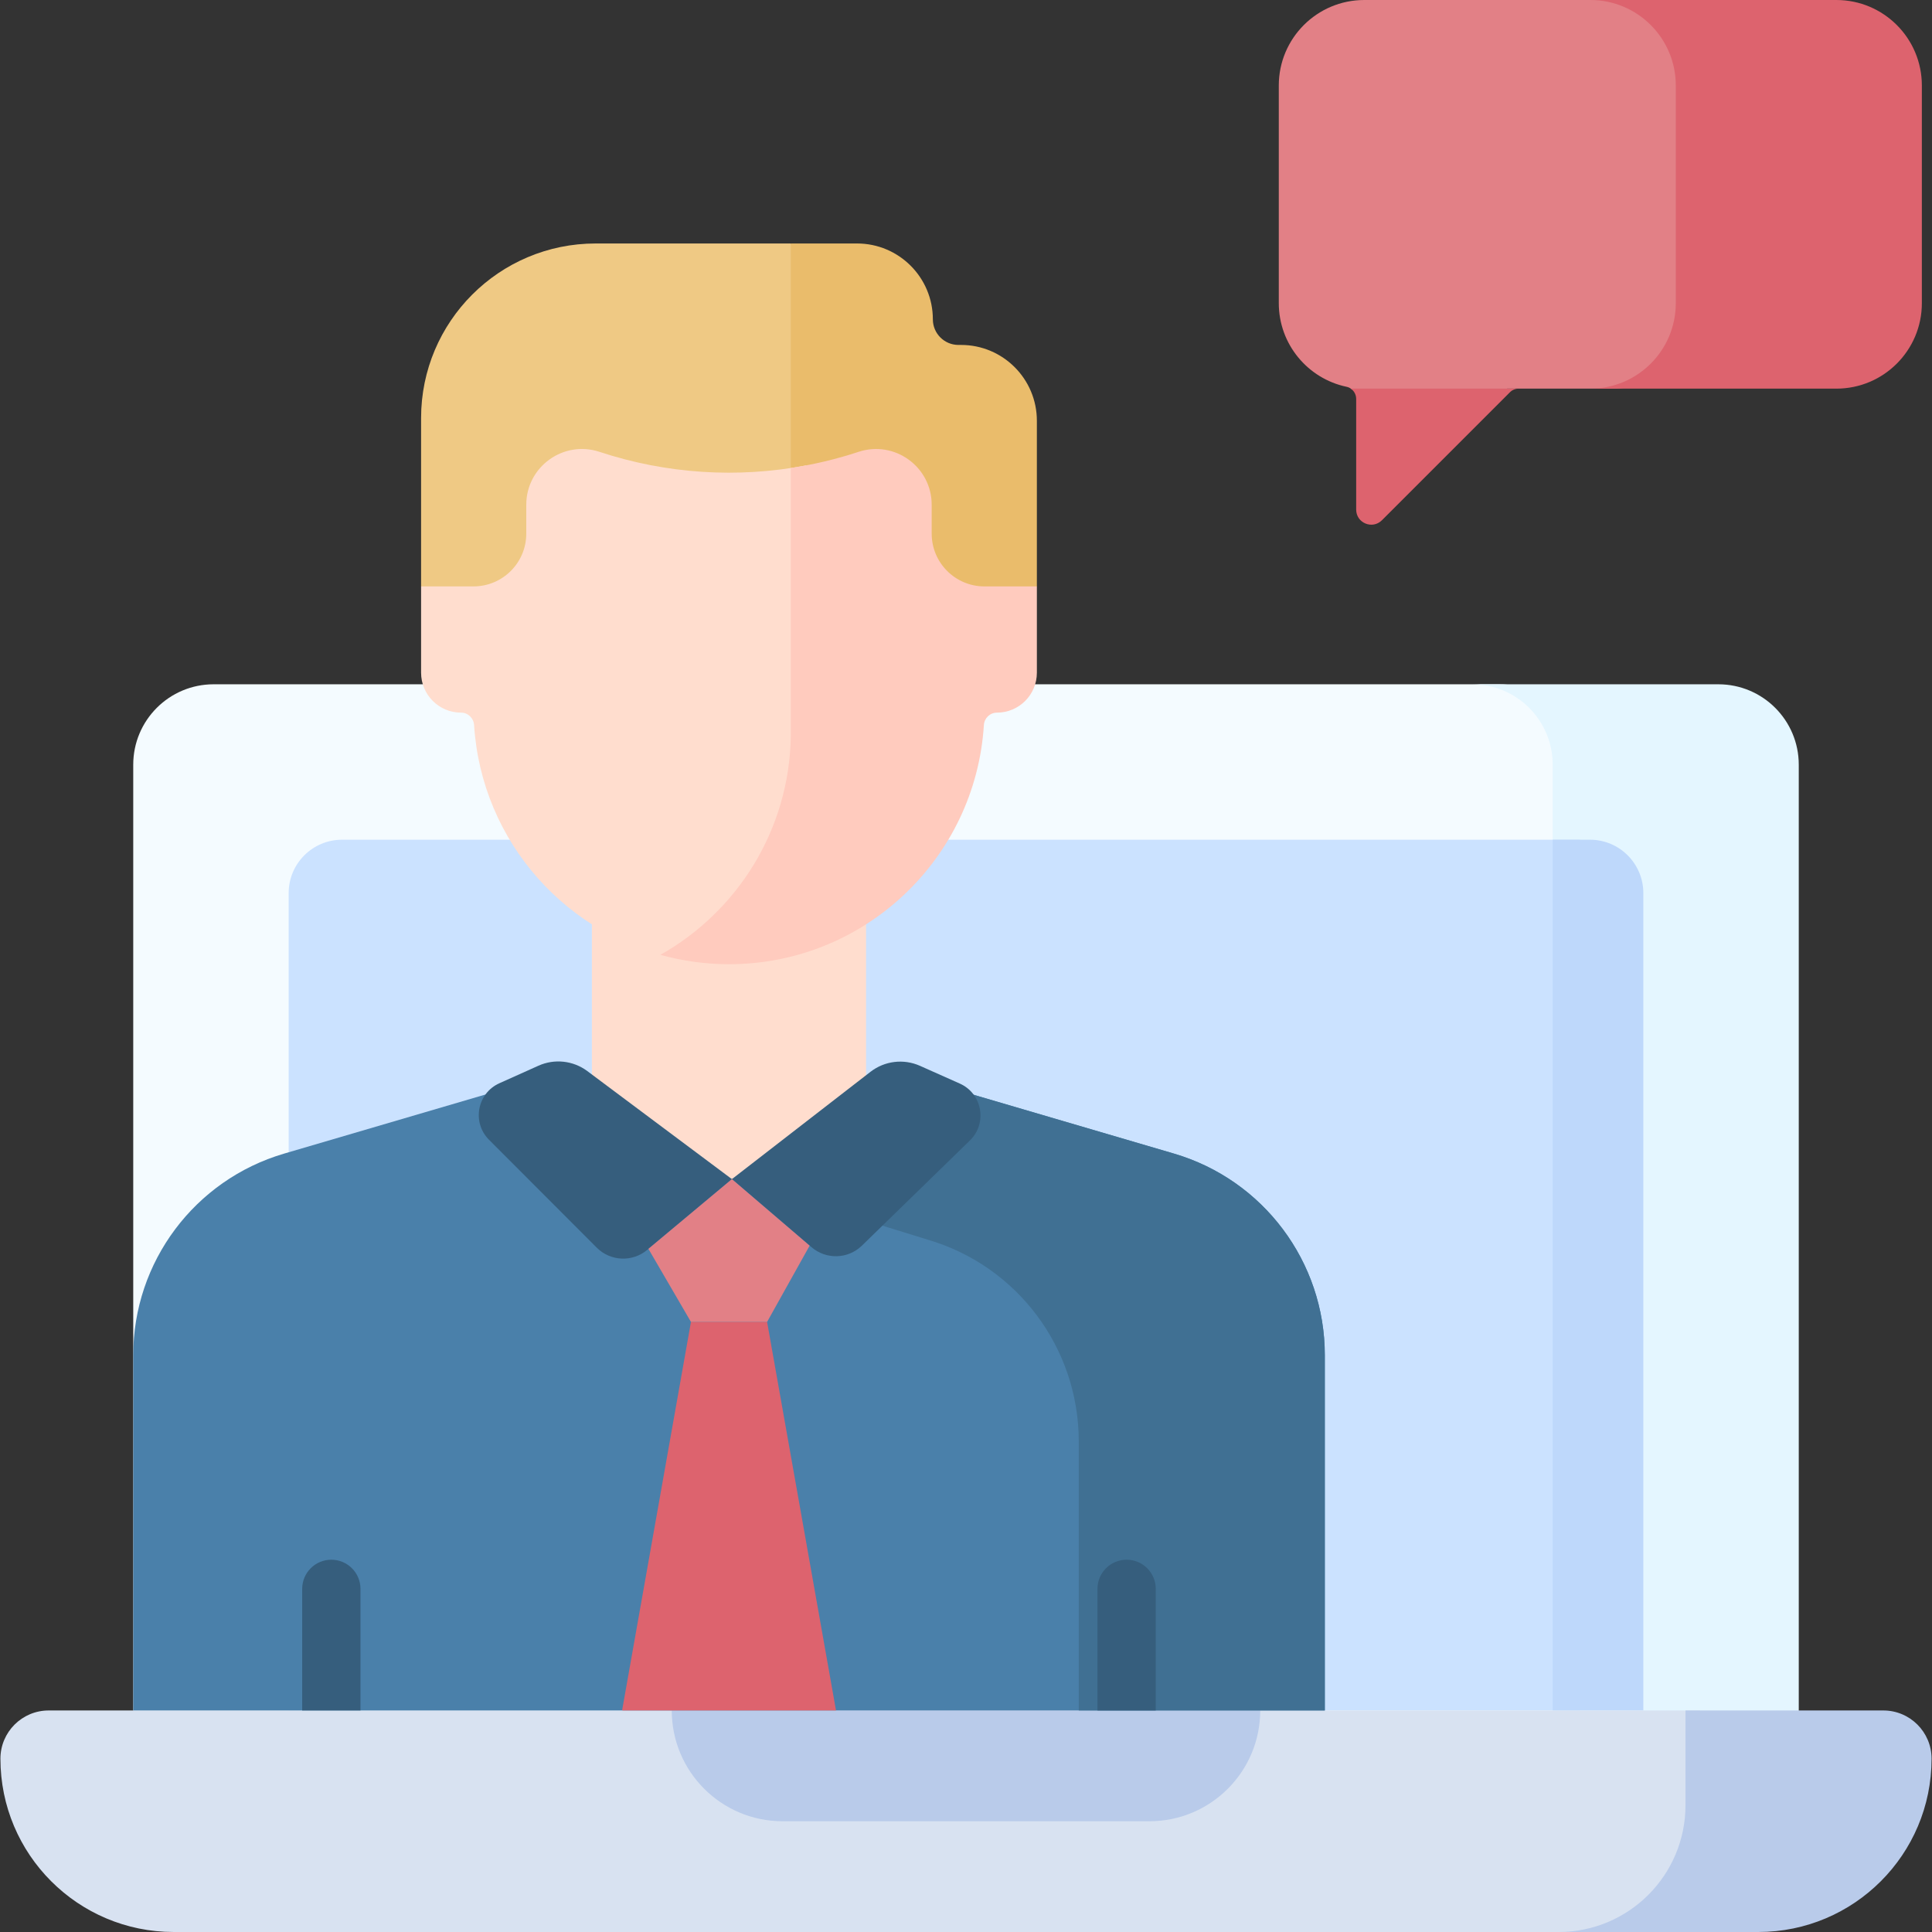 <svg id="Capa_1" enable-background="new 0 0 512 512" height="512" viewBox="0 0 512 512" width="512" xmlns="http://www.w3.org/2000/svg"><rect x="0" y="0" width="512" height="512" fill="#333333" stroke="none"/><g><g><g><g><g><g><path d="m418.688 466.332v-263.678c0-11.766-9.535-21.304-21.3-21.31h-340.768c-11.769 0-21.31 9.541-21.31 21.31v263.678z" fill="#f4fbff"/><path d="m455.38 181.344h-65.209c11.769 0 21.31 9.541 21.31 21.31v263.678h65.209v-263.678c0-11.769-9.541-21.31-21.31-21.31z" fill="#e4f6ff"/><path d="m418.688 222.534h-328.043c-7.813 0-14.146 6.333-14.146 14.146v216.612h342.189z" fill="#cbe2ff"/><path d="m435.5 453.292v-216.613c0-7.813-6.333-14.146-14.146-14.146h-9.874v230.758h24.02z" fill="#bed8fb"/><path d="m450.538 478.375v-25.083h-437.638c-7.061 0-12.786 5.724-12.786 12.786 0 25.362 20.56 45.922 45.923 45.922h370.886c18.566-.006 33.615-15.058 33.615-33.625z" fill="#d8e2f1"/><g fill="#b9cbea"><path d="m499.1 453.292h-52.424v25.083c0 18.571-15.054 33.625-33.625 33.625h52.912c25.362 0 45.923-20.56 45.923-45.923 0-7.061-5.725-12.785-12.786-12.785z"/><path d="m178.024 453.292c0 16.212 13.142 29.354 29.354 29.354h97.244c16.212 0 29.354-13.142 29.354-29.354z"/></g></g></g><g><g><path d="m209.572 64.525h-51.72c-25.548 0-46.259 20.711-46.259 46.259v44.62l9.267 6.739h92.739v-90.81z" fill="#efc984"/><path d="m311.096 305.71-66.124-19.413h-103.515l-66.148 19.415c-23.711 6.959-39.998 28.714-39.998 53.425v94.156h315.779v-94.159c0-24.71-16.285-46.464-39.994-53.424z" fill="#4a80aa"/><path d="m311.096 305.71-66.124-19.413h-51.478l.469 26.182 51.924 16.054c23.709 6.96 39.994 28.714 39.994 53.424v71.335h65.209v-94.159c0-24.709-16.285-46.463-39.994-53.423z" fill="#407093"/><path d="m203.289 350.32h-20.178l-18.224 102.817.083.155h56.581z" fill="#dd636e"/><g><g><g><g><g><g><g><g><path d="m229.516 290.632v-58.395h-72.659v58.395c0 20.064 36.33 21.847 36.33 21.847s36.329-1.783 36.329-21.847z" fill="#ffddce"/></g></g></g></g><path d="m306.289 453.292v-32.229c0-4.266-3.457-7.723-7.723-7.723s-7.723 3.457-7.723 7.723v32.229z" fill="#365e7d"/></g></g></g><path d="m254.681 91.413h-.677c-3.749 0-6.788-3.039-6.788-6.788 0-11.101-8.999-20.1-20.1-20.1h-17.544v97.618h55.942l9.267-6.739v-43.891c0-11.101-8.999-20.1-20.1-20.1z" fill="#eabc6b"/></g><g fill="#365e7d"><path d="m142.694 282.424-10.347 4.645c-5.906 2.652-7.332 10.394-2.757 14.976l28.655 28.699c3.634 3.538 9.356 3.756 13.249.504l22.469-18.769-38.308-28.625c-3.74-2.795-8.702-3.342-12.961-1.43z"/><path d="m230.699 284.033-36.736 28.446 21.119 18.057c3.869 3.308 9.617 3.142 13.288-.385l28.669-27.919c4.686-4.563 3.286-12.415-2.689-15.078l-10.548-4.7c-4.325-1.926-9.359-1.32-13.103 1.579z"/></g></g><path d="m193.963 312.479-22.126 18.479 11.274 19.362h20.178l11.274-20.203z" fill="#e28086"/></g></g><path d="m427.453 0h-65.904c-12.513 0-22.656 10.143-22.656 22.656v57.682c0 10.901 7.699 20 17.955 22.164.447.094.776.236 1.127.492l3.359 2.231h35.695l2.381-2.231h28.043c12.513 0 22.656-10.143 22.656-22.656v-57.682c0-12.513-10.144-22.656-22.656-22.656z" fill="#e28086"/><g fill="#dd636e"><path d="m359.401 105.714v29.333c0 3.561 4.305 5.344 6.823 2.826l33.913-33.913c.619-.619 1.459-.967 2.335-.967h-44.497c.872.6 1.426 1.612 1.426 2.721z"/><path d="m486.656 0h-65.209c12.513 0 22.656 10.143 22.656 22.656v57.682c0 12.513-10.143 22.656-22.656 22.656h65.209c12.513 0 22.656-10.143 22.656-22.656v-57.682c-.001-12.513-10.144-22.656-22.656-22.656z"/></g></g></g><path d="m95.53 453.292v-32.229c0-4.266-3.457-7.723-7.723-7.723s-7.723 3.457-7.723 7.723v32.229z" fill="#365e7d"/><g><path d="m213.599 196.027v-72.679c-18.169 3.451-37.001 2.252-54.71-3.598l-.026-.009c-9.553-3.156-19.396 3.958-19.396 14.019v7.657c0 7.724-6.262 13.986-13.986 13.986h-13.889v22.871c0 5.844 4.738 10.582 10.582 10.582 1.844 0 3.344 1.445 3.46 3.285 1.959 31.064 24.853 56.445 54.739 62.171 19.65-12.072 32.853-33.617 33.226-58.285z" fill="#ffddce"/><path d="m260.892 155.404c-7.724 0-13.986-6.262-13.986-13.986v-7.654c0-10.062-9.844-17.176-19.397-14.018-5.877 1.942-11.879 3.358-17.937 4.276v71.014c-.377 24.918-14.216 46.559-34.56 58.002 5.785 1.61 11.876 2.487 18.175 2.487 35.939 0 65.321-28.006 67.552-63.382.116-1.84 1.617-3.285 3.46-3.285 5.844 0 10.582-4.738 10.582-10.582v-22.871h-13.889z" fill="#ffcbbe"/></g></g></svg>